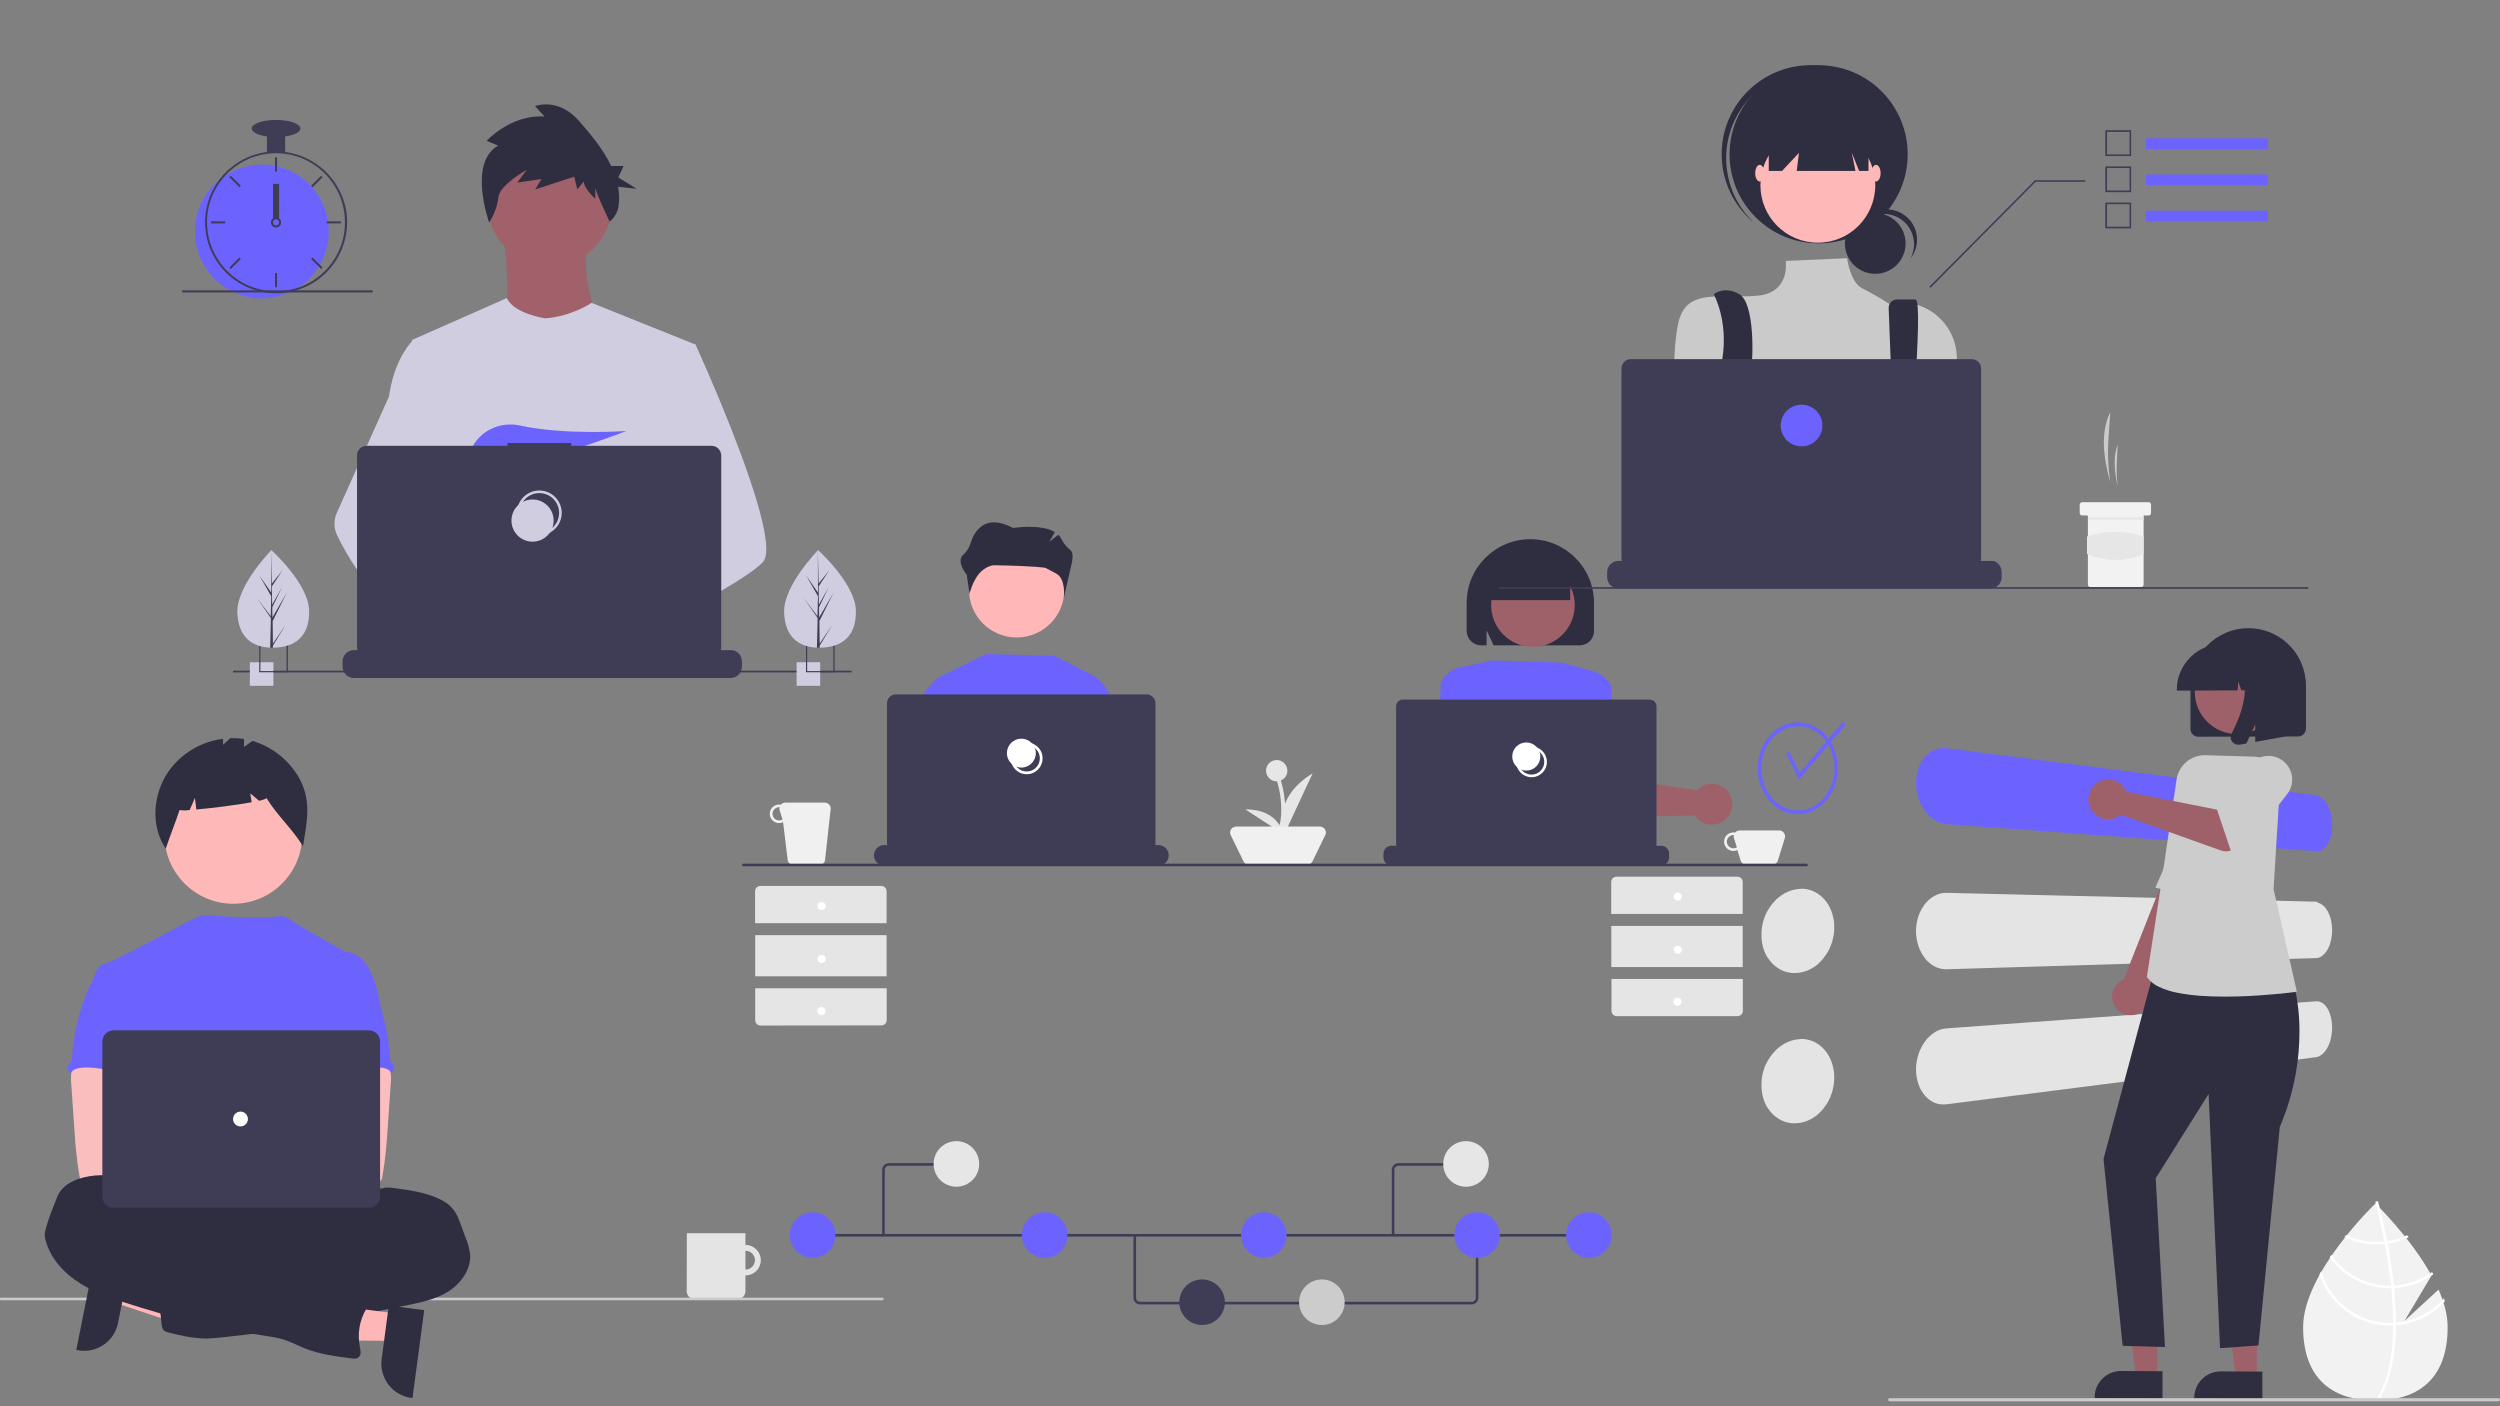 <?xml version="1.0" encoding="utf-8"?>
<!-- Generator: Adobe Illustrator 24.3.0, SVG Export Plug-In . SVG Version: 6.00 Build 0)  -->
<svg version="1.1" xmlns="http://www.w3.org/2000/svg" xmlns:xlink="http://www.w3.org/1999/xlink" x="0px" y="0px"
	 viewBox="0 0 1920 1080" style="enable-background:new 0 0 1920 1080;" xml:space="preserve">
<rect x="0" y="0" width="1920" height="1080" fill="#808080" stroke="none"/>
<style type="text/css">
	.st0{fill:#F0F0F0;}
	.st1{fill:#E6E6E6;}
	.st2{fill:#3F3D56;}
	.st3{fill:#6C63FF;}
	.st4{fill:#FFB7B7;}
	.st5{fill:#FFFFFF;}
	.st6{fill:#2F2E41;}
	.st7{fill:#9E616A;}
	.st8{fill:#E5E5E5;}
	.st9{fill:#F2F2F2;}
	.st10{fill:#E4E4E4;}
	.st11{fill:#CCCCCC;}
	.st12{fill:#CACACA;}
	.st13{fill:#FFB6B6;}
	.st14{fill:#FEB8B8;}
	.st15{fill:#FBBEBE;}
	.st16{fill:#A0616A;}
	.st17{fill:#D0CDE1;}
	.st18{fill:none;stroke:#D0CDE1;stroke-width:2;stroke-miterlimit:10;}
	.st19{fill:#FFB8B8;}
</style>
<g id="圖層_1">
	<path class="st0" d="M1366.2,637.8h-30.1c-1.4,0-2.7,0.6-3.6,1.6c-3.9-0.7-7.6,1.9-8.3,5.7c-0.7,3.9,1.9,7.6,5.7,8.3
		c1.5,0.3,3,0.1,4.4-0.6l2.5,8.1c0.6,2,2.4,3.3,4.5,3.3h19.6c2.1,0,3.9-1.3,4.5-3.3l5.3-17.1c0.8-2.5-0.6-5.1-3.1-5.9
		C1367.2,637.8,1366.7,637.8,1366.2,637.8z M1331.3,651.5c-2.8,0-5.1-2.3-5.1-5.1c0-2.8,2.3-5.1,5.1-5.1c0.1,0,0.2,0,0.3,0
		c-0.2,0.8-0.2,1.7,0.1,2.5l2.2,7C1333,651.3,1332.2,651.5,1331.3,651.5z"/>
	<path class="st0" d="M633.3,616.4h-30.1c-1.4,0-2.7,0.6-3.6,1.6c-3.9-0.7-7.6,1.9-8.3,5.7c-0.7,3.9,1.9,7.6,5.7,8.3
		c1.5,0.3,3,0.1,4.4-0.6L605,661c0.6,2,2.4,3.3,4.5,3.3h19.6c2.1,0,3.9-1.3,4.5-3.3l4.2-38.5c0.8-2.5-0.6-5.1-3.1-5.9
		C634.2,616.4,633.8,616.4,633.3,616.4z M598.4,630.1c-2.8,0-5.1-2.3-5.1-5.1s2.3-5.1,5.1-5.1c0.1,0,0.2,0,0.3,0
		c-0.2,0.8-0.2,1.7,0.1,2.5l2.2,7C600.1,629.9,599.3,630.1,598.4,630.1z"/>
	<path class="st1" d="M988.7,591.9c0-4.5-3.7-8.2-8.2-8.2s-8.2,3.7-8.2,8.2c0,4.5,3.7,8.2,8.2,8.2c0.1,0,0.2,0,0.3,0
		c2,6.6,3.1,13.4,3.2,20.2c0.1,3.4-0.1,6.8-0.6,10.2c-0.4,2.4-1,5.2-3.4,6.3c-1.8,0.8-0.2,3.5,1.5,2.6c2.7-1.3,4-4.1,4.6-6.9
		c0.7-3.6,1-7.2,0.9-10.8c0-7.6-1.1-15.1-3.3-22.3C986.8,598.1,988.7,595.1,988.7,591.9z"/>
	<path id="a0da58c6-f23b-4b1c-a031-0451c6211c58" class="st1" d="M986.2,641c0,0-10.9-26.9,21.9-47.1L986.2,641z"/>
	<path id="fe698360-631b-4312-af6d-5610d78e8b38" class="st1" d="M985.6,640.6c0,0-3.3-19.2-29.2-19L985.6,640.6z"/>
	<path class="st0" d="M1003.9,664.1h-44.8c-1.8,0-3.4-1-4.1-2.6l-9.8-20.1c-1.1-2.3-0.2-5,2.1-6.1c0.6-0.3,1.3-0.5,2-0.5h64.4
		c2.5,0,4.6,2.1,4.6,4.6c0,0.7-0.2,1.4-0.5,2l-9.8,20.1C1007.3,663.1,1005.7,664.1,1003.9,664.1z"/>
	<path class="st2" d="M1387.4,665.3H570.9c-0.6,0-1-0.5-1-1c0-0.6,0.5-1,1-1h816.5c0.6,0,1,0.5,1,1
		C1388.4,664.8,1387.9,665.3,1387.4,665.3z"/>
	<polygon class="st3" points="740.1,606.1 720.3,531.2 718,522.5 720.2,520.5 757.1,502.3 809.9,503.6 840.9,519.5 841,531.2 
		842.6,636.8 848.7,662.7 735.4,662.7 744.2,621.4 	"/>
	<path class="st3" d="M870.5,662.7h-29.5l-8.2-58.9l2.1-72.6l0.3-9.9l5.6-1.8c4.2,3.1,7.8,7.1,10.3,11.7c3.6,6.3,6.6,15.3,5.9,27.5
		c0,0,0.7,14.3,0,23.9C856.6,589.1,864.2,630.4,870.5,662.7z"/>
	<path class="st3" d="M740.3,605.3l-0.1,0.7l-7.8,56.6h-34c2.7-32.1,5.9-72.2,5.5-78.6c-0.6-9.5,0-23.9,0-23.9
		c-0.8-13.2,2.8-22.7,6.8-29c2-3.2,4.5-6.1,7.4-8.6c0.6-0.6,1.3-1.1,2-1.6l5.6,1.8l1.5,8.4L740.3,605.3z"/>
	<path class="st4" d="M744.2,453c0,20.2,16.4,36.6,36.6,36.6s36.6-16.4,36.6-36.6c0-20.2-16.4-36.6-36.6-36.6l0,0l0,0
		c-20.1-0.1-36.5,16.2-36.6,36.4C744.2,452.9,744.2,453,744.2,453z"/>
	<path class="st2" d="M897.6,656.9L897.6,656.9c0,4.3-3.5,7.9-7.9,7.9H679.1c-4.3,0-7.9-3.5-7.9-7.9l0,0l0,0c0-4.3,3.5-7.9,7.9-7.9
		h2.3c-0.1-0.5-0.2-1-0.2-1.4V540.1c0-3.8,3.1-6.8,6.8-6.8h192.6c3.8,0,6.8,3.1,6.8,6.8v107.5c0,0.5-0.1,1-0.2,1.4h2.3
		C894,649,897.6,652.5,897.6,656.9z"/>
	<path class="st5" d="M788.5,594.6c-6.7,0-12.2-5.4-12.2-12.2s5.4-12.2,12.2-12.2c6.7,0,12.2,5.4,12.2,12.2
		C800.7,589.2,795.2,594.6,788.5,594.6z M788.5,572.3c-5.6,0-10.1,4.5-10.1,10.1s4.5,10.1,10.1,10.1s10.1-4.5,10.1-10.1c0,0,0,0,0,0
		C798.6,576.9,794.1,572.3,788.5,572.3z"/>
	<circle class="st5" cx="784.4" cy="578.4" r="11.1"/>
	<path class="st6" d="M1126.4,484.5V463c0-27,21.9-48.9,48.9-48.9c27,0,48.9,21.9,48.9,48.9v21.6c0,6.1-4.9,11-11,11h-66.1
		l-5.4-11.5v11.5h-4.3C1131.4,495.6,1126.4,490.6,1126.4,484.5z"/>
	<path class="st7" d="M1211,553.7l2.1,22.8l1,10.4l1.5,16.5l0.2,2.1l1.2,13.4l0,0.1c1.6,5.2,6.4,8.6,11.8,8.6l56.8-1l16-0.3
		c0.3,0.5,0.6,0.9,0.9,1.3c2.8,3.5,7,5.5,11.5,5.7c4.5,0.2,8.9-1.5,12-4.8c0.3-0.3,0.6-0.6,0.9-1c4.3-5.3,4.7-12.8,1-18.5
		c-2.4-3.8-6.4-6.3-10.8-7c-4.4-0.7-8.9,0.6-12.4,3.4c-0.5,0.4-1.1,0.9-1.5,1.5l-17.6-2.6l-44.3-6.4l-1.9-25.6c0-0.1,0-0.2,0-0.4
		l-1.5-20.6c-0.5-7.1-6.5-12.6-13.7-12.5c-1.1,0-2.3,0.2-3.4,0.5c-1.2,0.3-2.4,0.8-3.5,1.5C1213,543.6,1210.6,548.5,1211,553.7z"/>
	<circle class="st7" cx="1177.3" cy="464.7" r="32.1"/>
	<path class="st3" d="M1220.1,518.1l5.8-1.9c0,0,11.7,4.9,11.7,13.6c0,8.7,1.9,43.7,1.9,43.7l-26.2,2.9L1220.1,518.1z"/>
	<path class="st7" d="M1096,663.7h23.1l7.9-66.3l2.9-23.9l0.4-3.3l2.1-17.7c0.3-6.7-4.8-12.5-11.6-12.8c-2.5-0.1-4.9,0.5-7,1.8
		c-0.5,0.3-0.9,0.6-1.4,1c-2.7,2.2-4.3,5.5-4.4,8.9l-2.1,19.5L1096,663.7z"/>
	<path class="st3" d="M1130.7,573.6l-26.2-2.9c0,0,1.9-35,1.9-43.7s11.7-13.6,11.7-13.6l5.8,1.9L1130.7,573.6z"/>
	<path class="st6" d="M1122.2,663.7h109.7c-3.5-13.3-8.2-26.2-14.2-38.6c-1-2-1.5-3-1.5-3s-46.7-0.9-75.8,10.7
		c-1.9,0.8-3.5,2-4.9,3.5C1130.4,641.6,1126,651.4,1122.2,663.7z"/>
	<path class="st3" d="M1145.2,507.4c0,0-0.9-0.5,54.4,1.5l23.2,6.4l3.1,0.8c0,0-2.9,58.3-10.7,69c-7.8,10.7-5.8,16.5-3.9,17.5
		c1.9,1,6.8-1,3.9,3.9c-2.9,4.9-6.8,1.9-2.9,4.9c3.9,2.9,5.8,13.6,5.8,13.6l-85.6,11.7c0,0-2.9-37.9-10.7-57.4
		c-7.8-19.4-9.7-27.2-9.7-27.2l5.8-38.9L1145.2,507.4z"/>
	<path class="st6" d="M1142.7,446.6c0-17.5,14.1-31.6,31.6-31.6s31.6,14.1,31.6,31.6v14.3h-63.2V446.6z"/>
	<path class="st2" d="M1281.9,655.7v2.8c0,3.4-2.8,6.2-6.2,6.2h-207c-3.4,0-6.2-2.8-6.2-6.2v-2.8c0-3.4,2.8-6.2,6.2-6.2h3.7
		c-0.1-0.5-0.2-0.9-0.2-1.4V542.5c0-2.9,2.3-5.2,5.2-5.2H1267c2.9,0,5.2,2.3,5.2,5.2v105.6c0,0.5-0.1,0.9-0.2,1.4h3.7
		C1279.1,649.5,1281.9,652.3,1281.9,655.7z"/>
	<path class="st5" d="M1176.2,596.9c-6.5,0-11.8-5.3-11.8-11.8s5.3-11.8,11.8-11.8c6.5,0,11.8,5.3,11.8,11.8
		C1188.1,591.6,1182.8,596.9,1176.2,596.9z M1176.2,575.3c-5.4,0-9.8,4.4-9.8,9.8s4.4,9.8,9.8,9.8s9.8-4.4,9.8-9.8
		C1186,579.7,1181.7,575.3,1176.2,575.3L1176.2,575.3z"/>
	<circle class="st5" cx="1172.2" cy="581" r="10.8"/>
	<path class="st6" d="M822.2,422.6c-2.9-2.3-5.3-5.2-7-8.5c-0.6-1.3-1.4-2.4-2.4-3.4l-6.9,5.3l4.2-7.4c-10.8-6.5-32-3.1-32-3.1
		c-22-11.7-30.1,2.9-32.9,12.2c-1.1,3.4-3.1,6.4-5.7,8.7c-5.4,5.2,3.1,15.2,3.1,15.2v0.7l2,13.8c0,0,2-9.2,7.4-15.6
		c3.4-4.1,8.9-6.5,11.5-6.4c33.1,0.6,39.4,2,39.4,2s5.6,3,8.1,4.3c8,4.1,6,18.9,6,18.9l6-26.3C824.4,426.8,823.6,423.8,822.2,422.6z
		"/>
	<path class="st8" d="M680.9,709v-24.5c0-2.3-1.8-4.1-4.1-4.1h-92.8c-2.3,0-4.1,1.8-4.1,4.1V709H680.9z"/>
	<rect x="580" y="718.2" class="st8" width="100.9" height="31.6"/>
	<path class="st8" d="M676.9,787.5c2.3,0,4.1-1.8,4.1-4.1V759H580v24.5c0,2.3,1.8,4.1,4.1,4.1"/>
	<circle class="st5" cx="631" cy="695.8" r="3.1"/>
	<circle class="st5" cx="631" cy="736.5" r="3.1"/>
	<circle class="st5" cx="630.8" cy="776.5" r="3.1"/>
	<path class="st8" d="M1338.4,701.9v-24.5c0-2.3-1.8-4.1-4.1-4.1h-92.8c-2.3,0-4.1,1.8-4.1,4.1v24.5H1338.4z"/>
	<rect x="1237.5" y="711.1" class="st8" width="100.9" height="31.6"/>
	<path class="st8" d="M1334.4,780.4c2.3,0,4.1-1.8,4.1-4.1v-24.5h-100.9v24.5c0,2.3,1.8,4.1,4.1,4.1"/>
	<circle class="st5" cx="1288.5" cy="688.6" r="3.1"/>
	<circle class="st5" cx="1288.5" cy="729.4" r="3.1"/>
	<circle class="st5" cx="1288.3" cy="769.3" r="3.1"/>
</g>
<g id="圖層_2">
	<path class="st9" d="M1872.8,990.4l-26.1,24l20.7-34.8c-16.3-29.6-43.1-55.3-43.1-55.3s-55.5,53.1-55.5,94.9
		c0,41.8,24.8,56.4,55.5,56.4c30.6,0,55.5-14.6,55.5-56.4C1879.8,1010,1877.1,1000.1,1872.8,990.4z"/>
	<path class="st5" d="M1840,1015.8v2.1c-0.1,23.9-4.2,42.6-12.1,55.8c-0.1,0.2-0.2,0.4-0.3,0.6l-0.9-0.5l-0.8-0.5
		c8.8-14.2,11.9-34.3,12-55.1c0-0.7,0-1.4,0-2c0-8.8-0.6-17.8-1.4-26.5c-0.1-0.7-0.1-1.4-0.2-2c-1.2-11.5-2.9-22.4-4.7-31.9
		c-0.1-0.7-0.3-1.3-0.4-2c-3.1-16.1-6.2-27.7-6.9-30.3c-0.1-0.3-0.1-0.5-0.1-0.5l1-0.3l0,0l1-0.3c0,0,0.2,0.6,0.5,1.7
		c1.1,4,3.9,15,6.7,29.4c0.1,0.7,0.3,1.3,0.4,2c1.4,7.7,2.9,16.3,4,25.4c0.3,2.3,0.5,4.5,0.8,6.7c0.1,0.7,0.2,1.4,0.2,2
		C1839.4,998.8,1839.9,1007.6,1840,1015.8z"/>
	<path class="st5" d="M1833.2,953.2c-0.7,0.1-1.4,0.2-2.1,0.3c-1.9,0.2-3.8,0.3-5.7,0.3c-8.2,0-16.3-1.8-23.6-5.3
		c-0.4,0.5-0.9,1.1-1.3,1.6c7.8,3.8,16.3,5.8,24.9,5.7c2,0,4.1-0.1,6.1-0.3c0.7-0.1,1.4-0.2,2.1-0.3c5.6-0.8,11.1-2.5,16.3-4.9
		c-0.4-0.6-0.9-1.1-1.3-1.7C1843.7,950.9,1838.5,952.5,1833.2,953.2z"/>
	<path class="st5" d="M1838.3,987.3c-0.7,0-1.4,0.1-2.1,0.1c-0.2,0-0.4,0-0.7,0c-18,0-34.9-8.8-45.1-23.6c-0.4,0.6-0.8,1.2-1.2,1.8
		c10.7,14.9,28,23.8,46.4,23.8c0.3,0,0.6,0,0.9,0c0.7,0,1.4,0,2.1-0.1c10.9-0.6,21.4-4.2,30.2-10.6c-0.3-0.6-0.7-1.2-1-1.8
		C1859.1,983.2,1848.9,986.8,1838.3,987.3z"/>
	<path class="st5" d="M1840,1015.8c-0.7,0.1-1.4,0.1-2.1,0.1c-0.8,0-1.5,0.1-2.3,0.1c-24.5,0-46-16.2-52.9-39.7
		c-0.5,0.8-0.9,1.6-1.4,2.5c7.7,23.4,29.6,39.2,54.2,39.2c0.8,0,1.5,0,2.3-0.1c0.7,0,1.4-0.1,2.2-0.1c14.4-1.1,27.9-7.7,37.6-18.4
		c-0.2-0.8-0.5-1.5-0.7-2.3C1867.5,1008,1854.2,1014.6,1840,1015.8z"/>
	<path id="f3dd3be3-e3f2-4729-8854-c6cb5bd65852" class="st3" d="M1778.9,610.8l-284-36.2c-0.8-0.1-1.5-0.1-2.3-0.1
		c-0.8,0-1.5,0-2.3,0.1c-0.8,0.1-1.5,0.2-2.2,0.4c-0.7,0.2-1.5,0.4-2.2,0.7c-0.7,0.3-1.4,0.6-2,1c-0.7,0.4-1.3,0.8-1.9,1.2
		c-0.6,0.5-1.2,1-1.8,1.5c-0.6,0.5-1.2,1.1-1.7,1.7c-0.5,0.6-1.1,1.3-1.5,1.9c-0.5,0.7-0.9,1.4-1.4,2.1c-0.4,0.7-0.8,1.5-1.2,2.3
		c-0.4,0.8-0.7,1.6-1,2.5c-0.3,0.9-0.6,1.8-0.8,2.7s-0.4,1.9-0.6,2.8c-0.2,1-0.3,1.9-0.4,2.9c-0.1,1-0.1,2-0.1,3c0,1,0,2,0.1,3
		c0.1,1,0.2,2,0.4,3c0.2,1,0.4,2,0.6,2.9c0.2,1,0.5,1.9,0.8,2.9c0.3,0.9,0.6,1.8,1,2.7c0.4,0.9,0.8,1.7,1.2,2.5
		c0.4,0.8,0.9,1.6,1.4,2.4c0.5,0.8,1,1.5,1.5,2.3c0.5,0.7,1.1,1.4,1.7,2.1c0.6,0.7,1.2,1.3,1.8,1.8c0.6,0.6,1.3,1.1,1.9,1.6
		c0.7,0.5,1.3,1,2,1.4c0.7,0.4,1.4,0.8,2.2,1.2c0.7,0.3,1.5,0.6,2.2,0.9c0.7,0.2,1.5,0.4,2.3,0.6c0.8,0.2,1.5,0.3,2.3,0.3l284,20.8
		c0.8,0.1,1.7,0,2.5-0.2c0.4-0.1,0.8-0.3,1.2-0.4c0.4-0.2,0.8-0.4,1.1-0.6c0.4-0.2,0.7-0.5,1.1-0.8c0.4-0.3,0.7-0.6,1-1
		c0.3-0.4,0.6-0.7,0.9-1.1c0.3-0.4,0.6-0.8,0.9-1.3c0.3-0.5,0.5-0.9,0.8-1.5c0.2-0.5,0.5-1,0.7-1.6c0.2-0.5,0.4-1.1,0.6-1.7
		c0.2-0.6,0.4-1.2,0.5-1.8c0.2-0.6,0.3-1.3,0.4-1.9c0.1-0.7,0.2-1.3,0.3-2c0.1-0.7,0.1-1.4,0.2-2.1c0-0.7,0.1-1.4,0.1-2.1
		c0-0.7,0-1.4-0.1-2.1c0-0.7-0.1-1.4-0.2-2.1c-0.1-0.7-0.2-1.4-0.3-2.1s-0.3-1.4-0.4-2c-0.2-0.6-0.3-1.3-0.5-1.9
		c-0.2-0.6-0.4-1.2-0.6-1.8c-0.2-0.6-0.5-1.2-0.7-1.7c-0.2-0.6-0.5-1.1-0.8-1.6c-0.3-0.5-0.6-1-0.9-1.5c-0.3-0.5-0.6-0.9-0.9-1.3
		s-0.7-0.8-1-1.2c-0.3-0.4-0.7-0.7-1.1-1c-0.4-0.3-0.7-0.6-1.1-0.9c-0.4-0.3-0.8-0.5-1.2-0.7c-0.4-0.2-0.8-0.3-1.2-0.5
		C1779.7,611,1779.3,610.9,1778.9,610.8"/>
	<path id="f1003c66-3f14-4be1-907c-7cdab0d8529f" class="st10" d="M1778.9,692.5l-284-6.8c-1.5,0-3.1,0.1-4.6,0.5
		c-0.8,0.2-1.5,0.4-2.2,0.7c-0.7,0.3-1.5,0.6-2.2,1c-0.7,0.4-1.4,0.8-2,1.2c-0.7,0.4-1.3,0.9-1.9,1.4c-0.6,0.5-1.2,1.1-1.8,1.7
		c-0.6,0.6-1.1,1.2-1.7,1.9c-0.5,0.7-1.1,1.4-1.5,2.1c-0.5,0.7-0.9,1.5-1.4,2.3c-0.4,0.8-0.8,1.6-1.2,2.4c-0.4,0.8-0.7,1.7-1,2.6
		c-0.3,0.9-0.6,1.8-0.8,2.8c-0.2,0.9-0.4,1.9-0.6,2.9c-0.2,1-0.3,1.9-0.4,2.9s-0.1,2-0.1,3c0,1,0,2,0.1,3c0.1,1,0.2,2,0.4,2.9
		c0.2,1,0.4,1.9,0.6,2.9c0.2,0.9,0.5,1.9,0.8,2.8c0.3,0.9,0.6,1.7,1,2.6s0.8,1.6,1.2,2.4c0.4,0.8,0.9,1.5,1.4,2.3
		c0.5,0.7,1,1.4,1.5,2.1c0.5,0.7,1.1,1.3,1.7,1.9c0.6,0.6,1.2,1.1,1.8,1.7c0.6,0.5,1.3,1,1.9,1.4c0.7,0.4,1.3,0.8,2,1.2
		c0.7,0.4,1.4,0.7,2.2,0.9c0.7,0.3,1.5,0.5,2.2,0.7c0.7,0.2,1.5,0.3,2.3,0.4c0.8,0.1,1.5,0.1,2.3,0.1l284-8.6c0.4,0,0.8-0.1,1.2-0.1
		c0.4-0.1,0.8-0.2,1.2-0.4c0.4-0.2,0.8-0.3,1.2-0.6c0.4-0.2,0.8-0.5,1.1-0.8c0.4-0.3,0.7-0.6,1.1-0.9c0.4-0.3,0.7-0.7,1-1.1
		c0.3-0.4,0.6-0.8,0.9-1.2s0.6-0.9,0.9-1.4c0.3-0.5,0.5-1,0.8-1.5s0.5-1.1,0.7-1.6c0.2-0.6,0.4-1.2,0.6-1.8c0.2-0.6,0.4-1.2,0.5-1.8
		c0.2-0.6,0.3-1.3,0.4-2c0.1-0.7,0.2-1.4,0.3-2c0.1-0.7,0.1-1.4,0.2-2.1c0-0.7,0.1-1.4,0.1-2.1c0-0.7,0-1.4-0.1-2.1
		c0-0.7-0.1-1.4-0.2-2.1c-0.1-0.7-0.2-1.4-0.3-2s-0.3-1.3-0.4-2c-0.2-0.6-0.3-1.2-0.5-1.8c-0.2-0.6-0.4-1.2-0.6-1.7
		c-0.2-0.6-0.4-1.1-0.7-1.6c-0.2-0.5-0.5-1-0.8-1.5c-0.3-0.5-0.6-1-0.9-1.4c-0.3-0.4-0.6-0.9-0.9-1.2c-0.3-0.4-0.6-0.7-1-1.1
		c-0.3-0.3-0.7-0.6-1.1-0.9c-0.4-0.3-0.7-0.5-1.1-0.8c-0.4-0.2-0.8-0.4-1.2-0.5c-0.4-0.1-0.8-0.3-1.2-0.3
		C1779.7,692.5,1779.3,692.5,1778.9,692.5"/>
	<path id="e5b3fa8a-e15d-46b1-859f-01f7147e98c8" class="st10" d="M1778.9,769l-284,20.8c-0.8,0.1-1.5,0.2-2.3,0.3
		c-0.8,0.2-1.5,0.4-2.3,0.6c-0.8,0.3-1.5,0.5-2.2,0.9c-0.7,0.3-1.5,0.7-2.2,1.2c-0.7,0.4-1.4,0.9-2,1.4c-0.7,0.5-1.3,1-1.9,1.6
		c-0.6,0.6-1.2,1.2-1.8,1.8s-1.1,1.3-1.7,2.1c-0.5,0.7-1.1,1.5-1.5,2.3c-0.5,0.8-0.9,1.6-1.4,2.4c-0.4,0.8-0.8,1.7-1.2,2.5
		c-0.4,0.9-0.7,1.8-1,2.7c-0.3,0.9-0.6,1.9-0.8,2.9c-0.2,1-0.4,1.9-0.6,2.9c-0.2,1-0.3,2-0.4,3c-0.1,1-0.1,2-0.1,3c0,1,0,2,0.1,3
		c0.1,1,0.2,1.9,0.4,2.9c0.2,1,0.4,1.9,0.6,2.8c0.2,0.9,0.5,1.8,0.8,2.7c0.3,0.9,0.6,1.7,1,2.5c0.4,0.8,0.8,1.6,1.2,2.3
		c0.4,0.7,0.9,1.4,1.4,2.1c0.5,0.7,1,1.3,1.5,1.9c0.5,0.6,1.1,1.2,1.7,1.7c0.6,0.5,1.2,1,1.8,1.5c0.6,0.4,1.3,0.9,1.9,1.2
		c0.7,0.4,1.3,0.7,2,1c0.7,0.3,1.4,0.5,2.2,0.7c0.7,0.2,1.5,0.3,2.2,0.4c0.8,0.1,1.5,0.1,2.3,0.1c0.8,0,1.5-0.1,2.3-0.1l284-36.2
		c0.4-0.1,0.8-0.1,1.2-0.3c0.4-0.1,0.8-0.3,1.2-0.5c0.4-0.2,0.8-0.4,1.2-0.7c0.4-0.3,0.8-0.6,1.1-0.9c0.4-0.3,0.7-0.7,1.1-1
		c0.3-0.4,0.7-0.8,1-1.2c0.3-0.4,0.6-0.9,0.9-1.3s0.6-1,0.9-1.5c0.3-0.5,0.5-1.1,0.8-1.6s0.5-1.1,0.7-1.7c0.2-0.6,0.4-1.2,0.6-1.8
		s0.4-1.2,0.5-1.9c0.2-0.7,0.3-1.3,0.4-2c0.1-0.7,0.2-1.4,0.3-2.1c0.1-0.7,0.1-1.4,0.2-2.1s0.1-1.4,0.1-2.1c0-0.7,0-1.4-0.1-2.1
		s-0.1-1.4-0.2-2.1c-0.1-0.7-0.2-1.4-0.3-2c-0.1-0.7-0.3-1.3-0.4-1.9c-0.2-0.6-0.3-1.2-0.5-1.8c-0.2-0.6-0.4-1.1-0.6-1.7
		c-0.2-0.5-0.5-1.1-0.7-1.6c-0.2-0.5-0.5-1-0.8-1.5c-0.3-0.5-0.6-0.9-0.9-1.3c-0.3-0.4-0.6-0.8-0.9-1.1c-0.3-0.3-0.6-0.7-1-1
		c-0.3-0.3-0.7-0.6-1.1-0.8c-0.4-0.2-0.8-0.5-1.1-0.6c-0.4-0.2-0.8-0.3-1.2-0.4C1780.6,769,1779.7,769,1778.9,769"/>
	<path id="bafb1f3d-b2ca-45c8-ab7e-ed03dda6d8fc" class="st7" d="M1624.1,772.8c4.1,6.7,12.8,8.9,19.5,4.9
		c5.7-3.4,8.2-10.2,6.2-16.5l55-113.1l-26.3-16L1631,752.2c-0.2,0.1-0.4,0.1-0.5,0.2c-0.2,0.1-0.4,0.2-0.5,0.2
		c-0.2,0.1-0.3,0.2-0.5,0.3c-0.2,0.1-0.3,0.2-0.5,0.3C1622.2,757.3,1620,766.1,1624.1,772.8L1624.1,772.8z"/>
	<path id="a23fb8c4-4f70-46f7-bb51-5893ecfd1d6a" class="st11" d="M1694.4,691.7l-39.1-10c0,0,1.3-2.9,3.4-7.7s5-11.4,8.2-19
		c3.3-7.6,6.9-16,10.4-24.4s7-16.6,9.9-23.8c2.9-7.2,6.2-11.4,9.5-13.9c2.7-2.1,6.2-3,9.6-2.5c2.6,0.4,5.2,1.4,7.4,2.8
		c1.1,0.7,2.1,1.4,3,2.3l9.1,16.5L1694.4,691.7z"/>
	<path id="bf4ad07a-caea-45f0-95a0-f5e060234fe8" class="st10" d="M1381.5,682.7c-0.9,0.1-1.9,0.2-2.8,0.4c-0.9,0.2-1.9,0.4-2.8,0.7
		c-0.9,0.3-1.8,0.6-2.7,1c-0.9,0.4-1.8,0.8-2.7,1.3c-0.8,0.5-1.7,1-2.5,1.6c-0.8,0.6-1.6,1.2-2.4,1.8c-0.8,0.6-1.5,1.3-2.2,2.1
		s-1.4,1.5-2.1,2.3c-0.7,0.8-1.3,1.6-1.9,2.5c-0.6,0.9-1.2,1.8-1.7,2.7c-0.5,0.9-1,1.9-1.5,2.8c-0.4,1-0.9,2-1.2,3
		c-0.4,1.1-0.7,2.1-1,3.2s-0.5,2.2-0.7,3.2c-0.2,1.1-0.3,2.2-0.4,3.3c-0.1,1.1-0.1,2.2-0.1,3.3s0,2.2,0.1,3.3
		c0.1,1.1,0.2,2.2,0.4,3.2c0.2,1.1,0.4,2.1,0.7,3.1c0.3,1,0.6,2,1,3c0.4,0.9,0.8,1.8,1.2,2.7c0.4,0.9,0.9,1.7,1.5,2.5
		c0.5,0.8,1.1,1.6,1.7,2.3c0.6,0.7,1.2,1.5,1.9,2.1c0.7,0.7,1.3,1.3,2.1,1.9c0.7,0.6,1.5,1.1,2.2,1.6c1.5,1,3.1,1.8,4.8,2.4
		c1.7,0.6,3.6,1,5.4,1.2c0.9,0.1,1.9,0.1,2.8,0.1c0.9,0,1.9-0.1,2.8-0.2c0.9-0.1,1.9-0.3,2.8-0.5c0.9-0.2,1.8-0.5,2.7-0.8
		c0.9-0.3,1.8-0.7,2.7-1.1c0.9-0.4,1.7-0.9,2.6-1.4c0.8-0.5,1.6-1.1,2.4-1.6s1.5-1.2,2.2-1.9c0.7-0.7,1.4-1.4,2.1-2.1
		c0.7-0.7,1.3-1.5,1.9-2.3c0.6-0.8,1.2-1.6,1.8-2.5c0.6-0.9,1.1-1.7,1.6-2.6c0.5-0.9,0.9-1.8,1.3-2.7c0.4-0.9,0.8-1.9,1.1-2.9
		c0.4-1,0.7-2,0.9-3.1s0.5-2.1,0.7-3.1c0.2-1,0.3-2.1,0.4-3.1s0.1-2.1,0.1-3.2c0-1.1,0-2.1-0.1-3.2c-0.1-1-0.2-2.1-0.4-3.1
		c-0.2-1-0.4-2-0.7-3c-0.3-1-0.6-1.9-0.9-2.9c-0.3-0.9-0.7-1.8-1.1-2.6c-0.4-0.9-0.9-1.7-1.3-2.5c-1-1.6-2.1-3.1-3.3-4.4
		c-0.6-0.7-1.3-1.3-1.9-1.9c-0.7-0.6-1.4-1.1-2.1-1.7c-0.7-0.5-1.5-1-2.2-1.4c-0.8-0.4-1.6-0.8-2.4-1.2c-1.7-0.7-3.5-1.2-5.3-1.5
		c-0.9-0.1-1.8-0.2-2.7-0.3C1383.4,682.7,1382.4,682.7,1381.5,682.7"/>
	<path id="b68b3c2d-1cd9-4a2b-b264-66241f72f014" class="st10" d="M1381.5,798.1c-0.9,0.1-1.9,0.2-2.8,0.4c-0.9,0.2-1.9,0.4-2.8,0.7
		c-0.9,0.3-1.8,0.6-2.7,1c-0.9,0.4-1.8,0.8-2.7,1.3c-0.8,0.5-1.7,1-2.5,1.6c-0.8,0.6-1.6,1.2-2.4,1.8c-0.8,0.6-1.5,1.3-2.2,2.1
		s-1.4,1.5-2.1,2.3c-0.7,0.8-1.3,1.6-1.9,2.5c-0.6,0.9-1.2,1.8-1.7,2.7c-0.5,0.9-1,1.9-1.5,2.8s-0.9,2-1.2,3c-0.4,1.1-0.7,2.1-1,3.2
		c-0.3,1.1-0.5,2.2-0.7,3.2c-0.2,1.1-0.3,2.2-0.4,3.3s-0.1,2.2-0.1,3.3c0,1.1,0,2.2,0.1,3.3c0.1,1.1,0.2,2.2,0.4,3.2
		c0.2,1.1,0.4,2.1,0.7,3.1c0.3,1,0.6,2,1,3c0.4,0.9,0.8,1.8,1.2,2.7c0.4,0.9,0.9,1.7,1.5,2.5c0.5,0.8,1.1,1.6,1.7,2.3
		c0.6,0.7,1.2,1.5,1.9,2.1c0.7,0.7,1.3,1.3,2.1,1.9c0.7,0.6,1.5,1.1,2.2,1.6c1.5,1,3.1,1.8,4.8,2.4c1.7,0.6,3.6,1,5.4,1.2
		c0.9,0.1,1.9,0.1,2.8,0.1c0.9,0,1.9-0.1,2.8-0.2c0.9-0.1,1.9-0.3,2.8-0.5c0.9-0.2,1.8-0.5,2.7-0.8c0.9-0.3,1.8-0.7,2.7-1.1
		c0.9-0.4,1.7-0.9,2.6-1.4c0.8-0.5,1.6-1.1,2.4-1.6c0.8-0.6,1.5-1.2,2.2-1.9c0.7-0.7,1.4-1.4,2.1-2.1c0.7-0.7,1.3-1.5,1.9-2.3
		c0.6-0.8,1.2-1.6,1.8-2.5c0.6-0.9,1.1-1.7,1.6-2.6s0.9-1.8,1.3-2.7s0.8-1.9,1.1-2.9c0.4-1,0.7-2,0.9-3.1c0.3-1,0.5-2.1,0.7-3.1
		c0.2-1,0.3-2.1,0.4-3.1s0.1-2.1,0.1-3.2c0-1.1,0-2.1-0.1-3.2s-0.2-2.1-0.4-3.1c-0.2-1-0.4-2-0.7-3c-0.3-1-0.6-1.9-0.9-2.9
		c-0.3-0.9-0.7-1.8-1.1-2.6c-0.4-0.9-0.9-1.7-1.3-2.5c-1-1.6-2.1-3.1-3.3-4.4c-0.6-0.7-1.3-1.3-1.9-1.9c-0.7-0.6-1.4-1.1-2.1-1.7
		c-0.7-0.5-1.5-1-2.2-1.4c-0.8-0.4-1.6-0.8-2.4-1.2c-1.7-0.7-3.5-1.2-5.3-1.5c-0.9-0.1-1.8-0.2-2.7-0.3
		C1383.4,798,1382.4,798,1381.5,798.1"/>
	<path id="a5644fa4-417a-45bc-a470-f5aa82f96b47" class="st3" d="M1381.5,557.8c-0.9,0-1.9,0-2.8,0.1c-0.9,0.1-1.9,0.2-2.8,0.4
		c-0.9,0.2-1.8,0.4-2.7,0.7c-0.9,0.3-1.8,0.7-2.7,1.1c-0.9,0.4-1.7,0.8-2.5,1.3c-0.8,0.5-1.6,1-2.4,1.6c-0.8,0.6-1.5,1.2-2.2,1.8
		c-0.7,0.7-1.4,1.4-2.1,2.1c-0.7,0.7-1.3,1.5-1.9,2.3s-1.2,1.6-1.7,2.5c-0.5,0.9-1,1.8-1.5,2.7c-0.4,0.9-0.9,1.9-1.2,2.9
		c-0.4,1-0.7,2-1,3.1c-0.3,1-0.5,2.1-0.7,3.2c-0.2,1.1-0.3,2.2-0.4,3.3c-0.1,1.1-0.1,2.2-0.1,3.3c0,1.1,0,2.2,0.1,3.3
		c0.1,1.1,0.2,2.2,0.4,3.3c0.2,1.1,0.4,2.1,0.7,3.2c0.3,1,0.6,2.1,1,3.1c0.4,1,0.8,1.9,1.2,2.8c0.4,0.9,0.9,1.8,1.5,2.7
		c0.5,0.9,1.1,1.7,1.7,2.5c0.6,0.8,1.2,1.6,1.9,2.3s1.4,1.4,2.1,2.1c0.7,0.6,1.4,1.3,2.2,1.8c0.8,0.6,1.5,1.1,2.4,1.6
		c0.8,0.5,1.6,0.9,2.5,1.3c0.9,0.4,1.8,0.7,2.7,1c1.8,0.6,3.6,0.9,5.5,1.1c1.9,0.2,3.8,0.1,5.6-0.2c0.9-0.1,1.8-0.3,2.7-0.6
		c0.9-0.2,1.8-0.5,2.7-0.9c0.9-0.3,1.7-0.7,2.6-1.2c0.8-0.4,1.6-0.9,2.4-1.4c0.8-0.5,1.5-1.1,2.2-1.6c0.7-0.6,1.4-1.2,2.1-1.9
		c0.7-0.7,1.3-1.4,1.9-2.1c0.6-0.7,1.2-1.5,1.8-2.3c0.6-0.8,1.1-1.6,1.6-2.5c0.5-0.8,0.9-1.7,1.3-2.6s0.8-1.8,1.1-2.8
		c0.4-1,0.7-2,0.9-3c0.3-1,0.5-2,0.7-3c0.2-1,0.3-2.1,0.4-3.1c0.1-1,0.1-2.1,0.1-3.2c0-1.1,0-2.1-0.1-3.2s-0.2-2.1-0.4-3.1
		c-0.2-1-0.4-2-0.7-3c-0.3-1-0.6-2-0.9-3c-0.3-0.9-0.7-1.9-1.1-2.8s-0.9-1.8-1.3-2.6c-0.5-0.8-1-1.7-1.6-2.5
		c-0.6-0.8-1.1-1.6-1.8-2.3c-0.6-0.7-1.3-1.4-1.9-2.1c-0.7-0.7-1.4-1.3-2.1-1.9c-0.7-0.6-1.5-1.1-2.2-1.6c-0.8-0.5-1.6-1-2.4-1.4
		c-0.8-0.4-1.7-0.8-2.6-1.2c-0.9-0.3-1.8-0.6-2.7-0.8c-0.9-0.2-1.8-0.4-2.7-0.5C1383.4,557.9,1382.4,557.8,1381.5,557.8
		 M1381.5,554.7c4.1,0.1,8.2,1.2,11.8,3.1c3.6,1.9,6.9,4.5,9.5,7.7c2.7,3.3,4.9,7,6.3,11.1c3.1,8.7,3.1,18.2,0,26.8
		c-1.4,4-3.6,7.8-6.3,11.1c-2.6,3.2-5.8,5.8-9.5,7.7c-3.7,1.9-7.7,3-11.8,3.1c-4.2,0.1-8.3-0.7-12.1-2.4c-3.8-1.7-7.2-4.3-10-7.4
		c-3-3.3-5.3-7.2-6.9-11.3c-3.4-9.1-3.4-19.1,0-28.2c1.6-4.2,3.9-8,6.9-11.4c2.8-3.1,6.2-5.7,10-7.5
		C1373.2,555.5,1377.3,554.6,1381.5,554.7L1381.5,554.7z"/>
	<path id="aeea3032-7d6f-43a2-9023-7da5e46a69d9" class="st3" d="M1381.5,598.7l-9.7-20.1l2.3-1.5l8,16.5l33.4-39.3l2,2.2
		L1381.5,598.7z"/>
	<g id="b65364ff-7d92-487e-8061-939b37583c0d">
		<path id="efb13e16-1633-4e88-9f48-a8cd4f1f0a11" class="st7" d="M1733.3,996.3l-23.9-0.1l7.7,62.5l16.2,0.1V996.3z"/>
		<path id="b5b13dc0-906f-47cb-af24-0252d232cfd5" class="st6" d="M1737.4,1074.5l-52.2-0.3v-0.7c0-1.3,0.1-2.7,0.4-4
			c0.5-2.6,1.5-5.1,3-7.3c1.5-2.2,3.4-4.1,5.7-5.6c2.2-1.5,4.7-2.5,7.3-3c1.3-0.3,2.7-0.4,4-0.4l0,0l31.9,0.2V1074.5z"/>
	</g>
	<g id="b7f9c824-5877-4162-b4d5-ccd00fd098dd">
		<path id="a1d436e5-b88b-4a37-a10d-47f639496f81" class="st7" d="M1656.7,996l-23.9-0.1l7.7,62.4l16.2,0.1V996z"/>
		<path id="aa34d611-dd92-4168-ad92-5f109db8b699" class="st6" d="M1660.8,1074.1l-52.1-0.3v-0.7c0-1.3,0.1-2.7,0.4-4
			c0.5-2.6,1.5-5.1,3-7.2c1.5-2.2,3.4-4.1,5.6-5.6c2.2-1.5,4.7-2.5,7.3-3c1.3-0.3,2.6-0.4,4-0.4l0,0l31.8,0.2L1660.8,1074.1z"/>
	</g>
	<path id="a2716e79-bed1-4374-9a2b-fced6059ca2b" class="st6" d="M1655.6,740.4l-40.1,149.7l14.7,143.5l32.5,0.9l-7.1-129.6
		l40.6-64.7l8.8,195.2l29.5-2.1l16.4-167.8c5.6-13.1,9.7-26.8,12.2-40.8c2-11,2.9-22.2,2.9-33.3c0-7.5-0.6-15-1.7-22.5
		c-0.4-2.8-0.9-5.5-1.6-8.2l-12-12.1L1655.6,740.4z"/>
	<path class="st11" d="M1708.8,765.4c-6.7,0-13.1-0.2-18.8-0.6c-5.9-0.4-11.7-1.2-17.5-2.3c-4.9-0.9-9.7-2.4-14.2-4.5
		c-3.7-1.6-6.8-4.1-9.2-7.3l-0.3-0.4l11-71.4l11.8-80.2c1.6-11,11.2-19,22.3-18.7l37,1.1c11.5,0.4,20.5,9.9,20.1,21.4
		c0,0.2,0,0.4,0,0.6l-4.9,79.8l17.9,78.7l-1.3,0.2c-0.5,0.1-2.5,0.3-5.6,0.7c-4,0.5-8.1,0.9-12.2,1.2c-5.8,0.5-11.4,0.9-16.8,1.2
		C1721.4,765.3,1714.8,765.4,1708.8,765.4z"/>
	<path id="ad5d6a80-02ce-46d1-bab9-e92b7dd0c553" class="st6" d="M1688.2,565.8C1688.2,565.8,1688.2,565.8,1688.2,565.8
		c-3.3,0-5.9-2.7-5.9-5.9v-33c0-5.9,1.2-11.8,3.5-17.2c4.5-10.6,12.9-19.1,23.6-23.7c22.4-9.6,48.4,0.8,58,23.2
		c2.3,5.5,3.6,11.4,3.6,17.3v33.1c0,0.8-0.2,1.6-0.5,2.3c-0.6,1.4-1.7,2.6-3.2,3.2c-0.7,0.3-1.5,0.5-2.3,0.5L1688.2,565.8
		L1688.2,565.8z"/>
	<path id="b726e025-86c8-4394-a2c8-021cc2286f1b" class="st7" d="M1746.6,515.6c8.6,15.8,2.8,35.5-12.9,44.2
		c-7.6,4.1-16.4,5.1-24.7,2.7c-8.3-2.4-15.2-8-19.4-15.5c-8.6-15.8-2.8-35.6,13-44.2c7.5-4.1,16.4-5.1,24.7-2.7
		C1735.5,502.5,1742.5,508,1746.6,515.6L1746.6,515.6z"/>
	<path id="f57fd208-21ef-4a3c-a796-e350b3c4ef74" class="st6" d="M1671.8,529.6c0-4.7,0.9-9.3,2.8-13.6c3.6-8.4,10.2-15.1,18.6-18.7
		c4.3-1.8,8.9-2.8,13.6-2.8l6.6,0c0.1,0,0.1,0,0.2,0c19.2,0,34.8,15.6,34.8,34.9v0.7l-14,0.1l-4.8-13.3l-1,13.3l-7.2,0l-2.4-6.7
		l-0.5,6.7l-46.8,0.2L1671.8,529.6z"/>
	<path id="a4aedf3a-b803-468c-96e6-3db664c8a6b9" class="st7" d="M1615.5,599.1c-2.2,0.5-4.2,1.5-5.9,2.9c-1.4,1.1-2.5,2.4-3.4,3.8
		c-1.8,2.9-2.6,6.3-2.3,9.7c0.2,1.7,0.6,3.4,1.4,5c3.6,7.6,12.6,10.8,20.2,7.3c0.5-0.3,1.1-0.6,1.6-0.9c0.1-0.1,0.3-0.2,0.4-0.3
		c0.1-0.1,0.3-0.2,0.4-0.3c0.1-0.1,0.3-0.2,0.4-0.3c0.1-0.1,0.2-0.2,0.4-0.3l77.1,27.5c4.9,1.7,10.3,0,13.3-4.2l18.3-25.3
		l-22.1-14.9l-11.6,13.2l-70.6-14c-0.1-0.2-0.2-0.4-0.2-0.5c-0.1-0.2-0.2-0.4-0.3-0.5c-0.1-0.2-0.2-0.4-0.3-0.5
		c-0.1-0.2-0.2-0.4-0.3-0.5C1628.6,600.2,1621.9,597.5,1615.5,599.1z"/>
	<path id="f92404ba-5ab9-4b2c-8e33-361dae08dca6" class="st11" d="M1705,613.7c2.3-2.9,5.5-6.6,8.8-10.3c3.3-3.7,6.6-7.4,9.1-10.1
		c2.5-2.7,4.2-4.6,4.2-4.6c5.5-8.4,16.8-10.7,25.2-5.1c6.1,4,9.2,11.4,7.8,18.5c-0.4,2.4-1.4,4.6-2.7,6.6c0,0-2.5,3.3-6.3,8.2
		s-8.9,11.5-14,18c-5.1,6.5-10.3,13-14.3,17.8c-4,4.8-6.8,7.9-7.2,7.6l-13.9-41.4C1701.3,618.6,1702.7,616.6,1705,613.7z"/>
	<path id="ed7e3964-87ca-4ccc-8578-c3f29353ddd2" class="st6" d="M1713.2,564.8c-0.2,1.1-0.1,2.2,0.2,3.2c0.2,0.5,0.5,1,0.8,1.5
		c0.3,0.4,0.6,0.7,1,1c1.1,0.9,2.4,1.4,3.8,1.4c0.1,0,0.2,0,0.3,0c0.1,0,0.2,0,0.3,0c0.1,0,0.2,0,0.3,0c0.1,0,0.2,0,0.3,0l5-0.9
		l6.8-14.6v13.4l22.6-4.1v-56.8l-37.8,0.2l0.9,1.1c3.1,3.6,5.1,8.1,5.9,12.8c0.7,4.8,0.6,9.7-0.3,14.4c-0.9,4.8-2.2,9.5-4,14.1
		c-1.6,4-3.4,8-5.4,11.8C1713.5,563.7,1713.4,564.3,1713.2,564.8z"/>
	<path class="st12" d="M1451.3,1076.2h467.5c0.7,0,1.2-0.6,1.2-1.2c0-0.7-0.5-1.2-1.2-1.2h-467.5c-0.7,0-1.2,0.5-1.2,1.2
		C1450,1075.7,1450.6,1076.2,1451.3,1076.2C1451.3,1076.2,1451.3,1076.2,1451.3,1076.2z"/>
</g>
<g id="圖層_3">
	<g id="f9b32178-6d95-472d-b482-6662972666de">
		<path id="f4b94a19-cbe0-459a-95a6-6ea3b3d72055" class="st10" d="M572.6,956.1c-6.5,0-11.7,5.2-11.7,11.7
			c0,6.5,5.2,11.7,11.7,11.7s11.7-5.2,11.7-11.7l0,0l0,0C584.3,961.4,579,956.1,572.6,956.1z M572.6,975c-4,0-7.2-3.2-7.2-7.2
			c0-4,3.2-7.2,7.2-7.2c4,0,7.2,3.2,7.2,7.2c0,0,0,0,0,0v0C579.8,971.8,576.5,975,572.6,975z"/>
		<path id="abc0e0b3-f22e-4bee-9929-c6879640924e" class="st10" d="M527.5,947.1h45v44.6c0,3.2-2.6,5.9-5.9,5.9c0,0,0,0,0,0h-33.3
			c-3.2,0-5.9-2.6-5.9-5.9c0,0,0,0,0,0L527.5,947.1L527.5,947.1z"/>
	</g>
	<path id="e24b6f19-a0a0-4e73-9cfc-bbb7635ad236" class="st12" d="M677.8,998.6H0.7c-0.6-0.1-1-0.6-0.9-1.1c0.1-0.5,0.4-0.9,0.9-0.9
		h677.1c0.6,0.1,1,0.6,0.9,1.1C678.7,998.1,678.3,998.5,677.8,998.6z"/>
	<polygon class="st13" points="90.9,979.3 86.8,1000 164.6,1026 170.8,995.5 	"/>
	<path class="st6" d="M98.8,975.4l-8.2,40.8l0,0c-2.9,14.4-16.9,23.6-31.2,20.7l-0.8-0.2L71.9,970L98.8,975.4z"/>
	<circle id="fd4e5ab9-ffc8-4bbb-9267-3af70c31dae1" class="st14" cx="179.2" cy="641.2" r="52.9"/>
	<path id="a8c9bbe2-1461-49cf-8211-f8d251166dc5" class="st6" d="M228.6,595.6c-7.9-12.8-20.3-22.3-34.7-26.6l-6.5,4.7v-6.2
		c-3.5-0.5-7-0.7-10.5-0.6l-5.6,5.1v-4.6c-16.8,2.1-31.9,11.1-41.7,24.8c-12.2,17.5-14.2,41.9-2.3,59.6c3.3-10.1,7.3-19.6,10.6-29.7
		c2.6,0.4,5.2,0.4,7.8,0l4-9.3l1.1,8.9c12.4-1.1,30.8-3.4,42.5-5.6l-1.1-6.8l6.8,5.7c3.6-0.8,5.7-1.6,5.6-2.2
		c8.7,14.1,19.4,23.1,28.1,37.1C235.9,630.2,239.7,613.7,228.6,595.6z"/>
	<ellipse id="f6be96d1-713f-4c17-812c-ecd79c56fe95" class="st6" cx="196.4" cy="949.2" rx="136.1" ry="38.1"/>
	<path class="st3" d="M292.9,777.2c-1.8-10.9-3.7-22.1-8.8-31.9c-3.3-6.5-8.6-12.6-15.8-13.9c-1.4-0.1-2.8-0.4-4.1-1
		c-2.1-1-30.2-17.1-34.7-19.9c-3.8-2.4-9.9-6.9-13-6.9c-3.1-0.1-14.9,2.7-60.9-0.9c-7.7,3.1-15.2,6.8-22.4,11
		c-0.1-0.1-47.8,25.5-49.6,25.4c-3.4-0.1-6.5,2-8.5,4.8c-1.9,2.7-2.9,6.1-3.8,9.4c10.4,23.2,19.9,46.4,30.3,69.6
		c0.5,0.9,0.7,1.9,0.8,2.9c-0.2,1-0.7,2-1.3,2.9c-5.1,8.2-4.9,18.5-4.4,28.1c0.6,9.6,1.2,19.8-3.1,28.4c-1.2,2.4-2.7,4.5-3.8,6.9
		c-2.6,5.4-3.6,22.5-2,28.3l190.9,5.5C274.6,914.6,292.9,777.2,292.9,777.2z"/>
	<path id="eb41f72e-aba6-4a16-bf55-c7027d2f1a4b" class="st15" d="M54.8,823.9c-0.4,2.8-0.4,5.5-0.1,8.3l2.7,39.3
		c0.3,3.7,0.5,7.4,0.9,11.1c0.7,7.2,1.6,14.3,2.9,21.4c0.1,2.1,1.8,3.8,3.9,3.7c12,2.5,24.5,2.4,36.8,1.8c18.8-1,66.7-3,69.7-6.8
		c2.9-3.8,1.2-10-2.6-13c-3.8-3.1-67.1-10.6-67.1-10.6c0.6-4.9,2.5-9.5,4.3-14.2c3.2-8.3,6.2-16.8,6.2-25.6s-3.3-18.1-10.5-23.2
		c-6-4.2-13.6-4.9-20.9-4.8c-5.3,0.2-14.4-1.1-19.2,1C57.7,813.9,55.5,820.2,54.8,823.9z"/>
	<path id="a363f2f7-2464-40a1-ad01-344825aa0b75" class="st6" d="M293.2,912.8c3.2-1.2,6.7-0.8,10.1-0.3c10.9,1.5,22,3,32.2,7.4
		c4.8,2,9.3,4.8,12.5,8.8c2.9,3.6,4.5,8,6.1,12.4l3.7,10c1.6,3.8,2.6,7.7,3.2,11.7c1.1,12-7.1,23.3-17.4,29.5
		c-10.3,6.2-22.4,8.4-34.3,10.8c-11.8,2.3-23.7,4.9-35.5,7.6c-5.5,1.4-11.1,2.5-16.7,3.3c-12.6,1.4-25.8-0.7-37.8,3.5
		c-4.8,1.7-9.4,4.1-14.4,5.3c-3.3,0.7-6.6,1.2-9.9,1.5l-22.7,2.6c-4.6,0.6-9.3,1-13.9,1.1c-9.9,0-19.6-2.3-29.3-4.7
		c-1-0.2-2-0.6-2.9-1.2c-1.5-1.2-1.9-3.3-2.1-5.2c-1-8.5-1.8-17-2.5-25.6c-0.2-2.8-0.4-5.8,1.1-8.1c1.9-2.9,5.6-3.8,9-4.3
		c14.4-2.4,28.9-3.4,43.5-3c5.5-5.5,14.7-5.6,21.9-8.6c2.7-1.2,5.2-2.6,7.7-4.2c13-7.6,27.4-12.1,42.4-13.4c2.9-0.1,5.8-0.5,8.7-1.2
		c5.6-1.7,10.7-6.5,16.5-5.3c0.7-2,1.2-4.6,2.9-6c0.8-0.7,1.8-1.2,2.6-1.9c1.6-1.6,1.7-4.1,1.5-6.4c-0.2-2.2-0.8-4.6-0.2-6.7
		c0.2-0.8,0.6-1.6,1.1-2.4C283.2,914.8,287.5,912.3,293.2,912.8z"/>
	<path id="b53ad979-99f4-4c6e-a0f8-957060c42096" class="st3" d="M70.8,754.1c-0.9,1-1.6,2.1-2.1,3.4c-7.7,17.3-12.2,35.9-13.4,54.9
		c0,0.9-0.2,1.8-0.6,2.7c-0.4,0.5-0.9,1.1-1.4,1.5c-1.9,2.2-1.6,5.5,0.6,7.4c0.1,0.1,0.2,0.1,0.3,0.2c1.6-3,5.3-3.9,8.7-4.2
		c16-1.3,31.6,6.2,47.7,5.6c-1.1-3.9-2.8-7.7-3.7-11.6c-4.1-17.6,6.1-36.7-0.1-53.7c-1.2-3.4-3.3-6.7-6.6-8.2
		c-1.4-0.5-2.8-0.9-4.2-1.1c-4.1-0.7-12.1-3.9-16.1-2.6c-1.4,0.5-2,1.8-3.2,2.7C74.7,752.1,72.3,752.5,70.8,754.1z"/>
	<path id="a1197c30-bfd4-4098-bcf9-2468e7a33bf1" class="st15" d="M293,812.2c-4.8-2.1-14-0.8-19.2-1c-7.3-0.2-14.9,0.6-20.9,4.8
		c-7.2,5.1-10.6,14.4-10.5,23.2c0.1,8.8,3,17.4,6.2,25.6c1.8,4.7,3.6,9.3,4.3,14.2c0,0-63.3,7.5-67.1,10.6c-3.8,3.1-5.5,9.2-2.6,13
		c2.9,3.8,94.4,7.6,106.5,5.1c2.1,0.1,3.8-1.6,3.9-3.7c1.2-7.1,2.2-14.2,2.9-21.4c0.3-3.7,0.6-7.4,0.9-11.1l2.7-39.3
		c0.3-2.8,0.3-5.6-0.1-8.3C299.1,820.2,296.8,813.9,293,812.2z"/>
	<path id="ebe46053-6aac-4aa7-8615-21a6fa79538d" class="st3" d="M278.1,750.9c-1.2-0.8-1.8-2.2-3.2-2.7c-3.9-1.3-12,1.9-16.1,2.6
		c-1.5,0.2-2.9,0.6-4.2,1.1c-3.3,1.5-5.4,4.8-6.6,8.2c-6.2,16.9,3.9,36.1-0.1,53.7c-0.9,4-2.6,7.7-3.7,11.6
		c16.1,0.6,31.7-6.9,47.7-5.6c3.3,0.3,7.1,1.2,8.7,4.2c0.1-0.1,0.2-0.1,0.3-0.2c2.2-1.9,2.5-5.2,0.6-7.4c-0.5-0.5-1-1-1.4-1.5
		c-0.4-0.8-0.6-1.7-0.6-2.7c-1.2-18.9-5.7-37.5-13.4-54.9c-0.5-1.3-1.2-2.4-2.1-3.4C282.3,752.5,279.9,752.1,278.1,750.9z"/>
	<polygon class="st13" points="304.8,1008.9 302.1,1029.8 220,1029 224.1,998.1 	"/>
	<path class="st6" d="M325.8,1006.2l-9,67.5l-0.9-0.1c-14.5-1.9-24.7-15.3-22.8-29.8l0,0l5.5-41.2L325.8,1006.2z"/>
	<path id="a0b0f7ea-4ed9-4447-aa64-e2335b2c3196" class="st6" d="M111.7,923.4c0,1-1.5,0-1.6-1c-1-7.7-7.2-14.1-14.3-17.1
		c-7.1-3.1-15.2-3.2-22.9-2.5c-11.7,1.1-24.8,5.6-29,16.5c-1,2.5-10.5,25.2-9.5,30.3c2.5,13.6,11.8,25.3,23.1,33.3
		c11.3,8.1,24.5,12.9,37.6,17.2c34.8,11.5,70.4,20,106.6,25.5c5.9,0.9,11.8,1.7,17.4,3.6c5,1.7,9.7,4.2,14.6,6.2
		c11.4,4.6,23.7,6.2,35.9,7.8c2.1,0.3,4.5,0.5,6-1c2-1.8,1.3-5,0.8-7.7c-2.1-10-0.3-20.5,4.9-29.3c2-3.4,4.7-6.9,4.3-10.9
		c-0.5-4.6-5.1-7.9-9.7-8.6c-4.6-0.7-9.3,0.4-13.9,1c-1.6,0.4-3.2,0.2-4.7-0.5c-0.7-0.5-1.3-1-1.8-1.6c-6.5-6.3-16.3-7.7-24.3-3.4
		c-1.7,1-4.3-1.2-6.1-2l-20-9.1c-23-10.4-46.1-20.9-70.5-27.4c-1.9-0.4-3.8-1.1-5.4-2.3c-1.2-1-2.1-2.2-3.2-3.3
		c-2.4-2.3-5.8-3.2-8.7-4.8C114.3,930.6,111,926.6,111.7,923.4z"/>
	<circle class="st15" cx="163.5" cy="895.3" r="14.3"/>
	<circle class="st15" cx="195.1" cy="895.3" r="14.3"/>
	<path class="st2" d="M283.2,927.5H87.2c-4.8,0-8.6-3.9-8.6-8.6V799.9c0-4.8,3.9-8.6,8.6-8.6h196.1c4.8,0,8.6,3.9,8.6,8.6v118.9
		C291.8,923.6,288,927.5,283.2,927.5z"/>
	<circle id="e793da3b-cee2-4a15-ae11-6dab45a6c728" class="st5" cx="184.7" cy="859.4" r="5.7"/>
	<path class="st2" d="M1130.3,1001.8H875.6c-2.8,0-5.1-2.3-5.1-5.1v-48h2v48c0,1.7,1.4,3.1,3.1,3.1h254.7c1.7,0,3.1-1.4,3.1-3.1
		v-48.3h2v48.3C1135.4,999.5,1133.1,1001.8,1130.3,1001.8z"/>
	<rect x="624.1" y="947.7" class="st2" width="598.6" height="2"/>
	<circle id="a67a4451-c7cc-402c-b29d-5a705f3c9418" class="st3" cx="624.1" cy="948.5" r="17.5"/>
	<circle id="abdb3fbf-f68e-433e-a33f-153626b38c76" class="st3" cx="802.3" cy="948.5" r="17.5"/>
	<circle id="ac293633-0933-4e21-a8aa-bc27ca4fbccc" class="st2" cx="923.2" cy="1000.1" r="17.5"/>
	<circle id="a0cd768d-b738-4d4b-9ab3-78ab535c7573" class="st11" cx="1015.2" cy="1000.1" r="17.5"/>
	<circle id="b9eb3d2e-31e0-4fe2-be5c-79abb86bc227" class="st3" cx="970.6" cy="948.5" r="17.5"/>
	<circle id="aa04baac-fce0-420a-b86a-4a97f3079928" class="st3" cx="1220.3" cy="948.5" r="17.5"/>
	<circle id="e92cf92c-058e-415c-ba96-766a57ee18d9" class="st3" cx="1134.4" cy="948.5" r="17.5"/>
	<path class="st2" d="M678.5,949.7c-0.6,0-1-0.5-1-1v-50.3c0-2.8,2.3-5.1,5.1-5.1h49.6c0.6,0,1,0.5,1,1c0,0.6-0.5,1-1,1h-49.6
		c-1.7,0-3.1,1.4-3.1,3.1v50.3C679.5,949.3,679,949.7,678.5,949.7z"/>
	<circle id="b0a7c1c1-8f27-441f-a84a-e44462cc473e" class="st1" cx="734.5" cy="893.9" r="17.5"/>
	<path class="st2" d="M1070.9,948.7h-2v-50.3c0-2.8,2.3-5.1,5.1-5.1h49.6v2H1074c-1.7,0-3.1,1.4-3.1,3.1V948.7z"/>
	<circle id="b3140cf1-cdb8-48ff-81af-ce41ed4f5739" class="st1" cx="1125.9" cy="893.9" r="17.5"/>
</g>
<g id="圖層_4">
	<circle class="st16" cx="422.3" cy="156.8" r="47.7"/>
	<path class="st16" d="M386.7,180.7c0,0,9,67.7-4.8,75.3s82.2,8.3,82.2,8.3s-21.4-58.7-11.7-76.7L386.7,180.7z"/>
	<path class="st17" d="M534.1,264.6l-8,36.4l-16.9,76.9l-0.5,4.2l-5.8,48.8l-3.9,32.4l-2.6,21.8c-15.8,8.1-27.2,13.7-27.2,13.7
		s-1-4.9-2.6-11.3c-11.1,3.3-31.6,8.8-49,9.9c6.3,7.1,9.2,13.7,5.3,18.6c-11.9,14.7-61.1-16.1-78.3-27.7c-0.4,2.8-0.6,5.5-0.5,8.3
		l-13.2-10.1l1.3-23.3l2.2-39.4l2.8-49.4c-0.9-2.1-1.6-4.3-2.2-6.5c-4-14.3-8.9-43-12.7-67c-3-19.3-5.3-35.6-5.8-39.1
		c-0.1-0.5-0.1-0.7-0.1-0.7l72.9-32.2c5.2,12,29.4,15.6,29.4,15.6c20-1.4,35.7-11.9,35.7-11.9L534.1,264.6z"/>
	<path class="st16" d="M474.8,484.9c0,0-3.1,1.1-8.1,2.6c-11.1,3.3-31.6,8.8-49,9.9c-15,1-27.6-1.3-29.9-11.1
		c-1-4.2,0.4-7.7,3.5-10.5c9.1-8.5,33-11.5,52-12.6c5.4-0.3,10.3-0.4,14.4-0.5c7-0.1,11.6,0.1,11.6,0.1l0.1,0.4L474.8,484.9z"/>
	<path class="st6" d="M382.6,111.8l-8.9-3.6c0,0,18.6-20.5,44.5-18.7l-7.3-8c0,0,17.8-7.1,34,11.6c8.5,9.8,18.4,21.4,24.5,34.4h9.5
		l-4,8.8L489,145l-14.3-1.6c0.9,4.8,1,9.7,0.4,14.5c-0.6,4.8-3.1,9.3-6.9,12.3l0,0c0,0-11-22.9-11-26.4v8.9c0,0-8.9-8-8.9-13.4
		l-4.9,6.2l-2.4-9.8l-30,9.8l4.9-8l-18.6,2.7l7.3-9.8c0,0-21.1,11.6-21.9,21.4c-0.8,9.8-7,19.1-7,19.1S359.1,125.1,382.6,111.8z"/>
	<path class="st17" d="M585.9,431.7c-4.9,5.3-16.9,13.2-31.5,21.8c-5.4,3.2-11.2,6.5-17.1,9.7c-14.1,7.8-28.8,15.5-40.9,21.8
		c-15.8,8.1-27.2,13.7-27.2,13.7s-1-4.9-2.6-11.3c-2.1-8.5-5.3-19.4-8.7-24.2c-0.1-0.2-0.2-0.3-0.3-0.5c-1-1.3-2-2-2.9-2l48.2-29.9
		l20.8-12.9l-15-35.8l-18.8-45l11.4-36.2l11.4-36.4h21.4c0,0,7.1,15.5,16.2,37.1c1.4,3.2,2.8,6.6,4.2,10.1
		C573.1,357,596.4,420.4,585.9,431.7z"/>
	<path class="st16" d="M423,515.9c-11.9,14.7-61.1-16.1-78.3-27.7c-3.7-2.5-6-4.1-6-4.1l15.7-21l5-6.6c0,0,4.5,2.4,11,6.2
		c0.2,0.1,0.5,0.3,0.7,0.4c5.7,3.3,12.8,7.7,20,12.6c9.9,6.7,20,14.4,26.5,21.6C424,504.4,426.9,511,423,515.9z"/>
	<path class="st17" d="M370.5,462.8c-1.8,0-3.5,0.1-5.2,0.4c-14.9,2.6-19.3,16-20.5,25.1c-0.4,2.8-0.6,5.5-0.5,8.3l-13.2-10.1
		l-4.8-3.7c-11.5-4-21.8-11.2-30.7-19.6c-7.7-7.4-14.7-15.7-20.7-24.6c-6-8.8-11.4-17.9-16-27.5c-2.6-5.4-2.7-11.7-0.3-17.1
		l16.3-36.3l23.8-53.1c0.2-1.3,0.4-2.5,0.6-3.7c4.7-27.1,17.4-39.1,17.4-39.1h9.7l6.5,39.1l8,48.6l-5.6,18.4l-13,42.4l12.4,13.5
		L370.5,462.8z"/>
	<path class="st3" d="M381.4,349.5l8.3,9.6c3.1-0.6,6.3-1.3,9.6-2l-2.4-7.6l5.8,6.8c35-8.6,78.4-25.3,78.4-25.3s-46.8,3.4-81.8-4.2
		c-15.5-3.4-31.4,4.3-37.7,18.8c-3.7,8.4-3.1,15.7,10,15.7c4.4-0.1,8.8-0.5,13.2-1.2L381.4,349.5z"/>
	<path class="st2" d="M569.8,508v3.9c0,1.1-0.2,2.1-0.6,3.2c-0.2,0.4-0.4,0.9-0.6,1.3c-1.6,2.6-4.4,4.3-7.5,4.3H271.8
		c-3.1,0-5.9-1.6-7.5-4.3c-0.2-0.4-0.5-0.8-0.6-1.3c-0.4-1-0.6-2.1-0.6-3.2V508c0-4.8,3.9-8.7,8.7-8.7c0,0,0,0,0,0h16.7v-1.8
		c0-0.2,0.2-0.4,0.4-0.4c0,0,0,0,0,0h8.7c0.2,0,0.4,0.2,0.4,0.4c0,0,0,0,0,0v1.8h5.4v-1.8c0-0.2,0.2-0.4,0.4-0.4c0,0,0,0,0,0h8.7
		c0.2,0,0.4,0.2,0.4,0.4c0,0,0,0,0,0v1.8h5.4v-1.8c0-0.2,0.2-0.4,0.4-0.4c0,0,0,0,0,0h8.7c0.2,0,0.4,0.2,0.4,0.4c0,0,0,0,0,0v1.8
		h5.4v-1.8c0-0.2,0.2-0.4,0.4-0.4c0,0,0,0,0,0h8.7c0.2,0,0.4,0.2,0.4,0.4c0,0,0,0,0,0v1.8h5.4v-1.8c0-0.2,0.2-0.4,0.4-0.4
		c0,0,0,0,0,0h8.7c0.2,0,0.4,0.2,0.4,0.4c0,0,0,0,0,0v1.8h5.4v-1.8c0-0.2,0.2-0.4,0.4-0.4c0,0,0,0,0,0h8.7c0.2,0,0.4,0.2,0.4,0.4
		c0,0,0,0,0,0v1.8h5.4v-1.8c0-0.2,0.2-0.4,0.4-0.4c0,0,0,0,0,0h68.2c0.2,0,0.4,0.2,0.4,0.4c0,0,0,0,0,0v1.8h5.4v-1.8
		c0-0.2,0.2-0.4,0.4-0.4c0,0,0,0,0,0h8.7c0.2,0,0.4,0.2,0.4,0.4v1.8h5.4v-1.8c0-0.2,0.2-0.4,0.4-0.4c0,0,0,0,0,0h8.7
		c0.2,0,0.4,0.2,0.4,0.4c0,0,0,0,0,0v1.8h5.4v-1.8c0-0.2,0.2-0.4,0.4-0.4c0,0,0,0,0,0h8.7c0.2,0,0.4,0.2,0.4,0.4c0,0,0,0,0,0v1.8
		h5.4v-1.8c0-0.2,0.2-0.4,0.4-0.4c0,0,0,0,0,0h8.7c0.2,0,0.4,0.2,0.4,0.4v1.8h5.4v-1.8c0-0.2,0.2-0.4,0.4-0.4c0,0,0,0,0,0h8.7
		c0.2,0,0.4,0.2,0.4,0.4c0,0,0,0,0,0v1.8h5.4v-1.8c0-0.2,0.2-0.4,0.4-0.4c0,0,0,0,0,0h8.7c0.2,0,0.4,0.2,0.4,0.4c0,0,0,0,0,0v1.8
		h25.4C565.9,499.3,569.8,503.2,569.8,508C569.8,508,569.8,508,569.8,508z"/>
	<rect x="179" y="515.1" class="st2" width="475" height="1.3"/>
	<path class="st2" d="M546.5,342.4H438.7v-2.2h-48.9v2.2H281.5c-4,0-7.3,3.3-7.3,7.3l0,0v147.7c0,4,3.3,7.3,7.3,7.3h265.1
		c4,0,7.3-3.3,7.3-7.3V349.7C553.8,345.7,550.6,342.4,546.5,342.4z"/>
	<circle class="st18" cx="414.2" cy="393.9" r="16.2"/>
	<circle class="st17" cx="409" cy="399.8" r="16.2"/>
	<rect x="191.9" y="508.6" class="st17" width="18.1" height="18.1"/>
	<path class="st2" d="M199.1,494.3v22h22v-22H199.1z M220.1,515.4H200v-20.1h20.1V515.4z"/>
	<rect x="611.8" y="508.6" class="st17" width="18.1" height="18.1"/>
	<path class="st2" d="M619,494.3v22h22v-22H619z M640,515.4h-20.1v-20.1H640V515.4z"/>
	<circle class="st3" cx="201.1" cy="177.8" r="51.4"/>
	<path class="st2" d="M219,116.7c-4.7-0.6-9.4-0.6-14,0c-21.2,2.8-38.8,17.6-45.1,38c-1.4,4.6-2.2,9.3-2.4,14c0,0.7,0,1.3,0,2
		c0,30.1,24.4,54.5,54.5,54.5c1.2,0,2.3,0,3.5-0.1c2.7-0.2,5.4-0.5,8-1.1c29.4-6.3,48.2-35.3,41.9-64.8
		C260.4,136.8,241.9,119.7,219,116.7L219,116.7z M229.1,220.9L229.1,220.9c-4.4,1.5-9,2.4-13.6,2.7c-1.1,0.1-2.3,0.1-3.5,0.1
		c-29.2,0-52.9-23.7-53-53c0-0.7,0-1.3,0-2c1.1-28.4,24.5-50.9,52.9-51c29.3,0,53,23.7,53,53C265,193.5,250.5,213.6,229.1,220.9
		L229.1,220.9z"/>
	<rect x="211.2" y="120.9" class="st2" width="1.6" height="10.9"/>
	
		<rect x="179.8" y="133.9" transform="matrix(0.707 -0.707 0.707 0.707 -45.675 168.526)" class="st2" width="1.6" height="10.9"/>
	<rect x="162.1" y="170" class="st2" width="10.9" height="1.6"/>
	
		<rect x="175.1" y="201.4" transform="matrix(0.707 -0.707 0.707 0.707 -90.077 186.918)" class="st2" width="10.9" height="1.6"/>
	
		<rect x="237.9" y="138.6" transform="matrix(0.707 -0.707 0.707 0.707 -27.284 212.928)" class="st2" width="10.9" height="1.6"/>
	<rect x="250.9" y="170" class="st2" width="10.9" height="1.6"/>
	
		<rect x="242.6" y="196.7" transform="matrix(0.707 -0.707 0.707 0.707 -71.685 231.32)" class="st2" width="1.6" height="10.9"/>
	<rect x="211.2" y="209.7" class="st2" width="1.6" height="10.9"/>
	<path class="st2" d="M214.3,167.7c-1.4-1-3.3-1-4.7,0c-0.5,0.4-0.8,0.8-1.1,1.3c-1,1.9-0.3,4.3,1.6,5.3c1.9,1,4.3,0.3,5.3-1.6
		C216.3,170.9,215.9,168.8,214.3,167.7L214.3,167.7z M212,173.1c-1.3,0-2.3-1-2.3-2.3c0-0.5,0.1-0.9,0.4-1.3
		c0.7-1.1,2.2-1.3,3.2-0.6c1.1,0.7,1.3,2.2,0.6,3.2C213.5,172.8,212.8,173.1,212,173.1L212,173.1z"/>
	<rect x="205" y="103" class="st2" width="14" height="14"/>
	<ellipse class="st2" cx="212" cy="98.7" rx="18.7" ry="6.6"/>
	<rect x="209.7" y="141.2" class="st2" width="4.7" height="26.5"/>
	<rect x="139.8" y="223" class="st2" width="146.4" height="1.6"/>
	<path class="st17" d="M237.4,468.7c0.6,20.7-11.5,28.3-26.7,28.7c-0.4,0-0.7,0-1.1,0c-0.7,0-1.4,0-2.1,0
		c-13.7-0.6-24.6-7.9-25.2-27.1c-0.6-19.9,24.2-45.8,26-47.7l0,0c0.1-0.1,0.1-0.1,0.1-0.1S236.8,448,237.4,468.7z"/>
	<path class="st2" d="M209.6,494.3l9.6-14.3l-9.6,15.9l0,1.6c-0.7,0-1.4,0-2.1,0l0.5-20.7l0-0.2l0,0l0-2l-10.6-15.3l10.5,13.9l0,0.4
		l0.4-15.7l-9.1-15.9l9.1,13.1l-0.1-32.5l0-0.1l0,0.1l0.6,25.6l8.3-10.4l-8.3,12.6l0.2,14l7.7-13.7l-7.6,15.7l0.1,7.8l11.1-19.1
		L209.4,477L209.6,494.3z"/>
	<path class="st17" d="M657.3,468.7c0.6,20.7-11.5,28.3-26.7,28.7c-0.4,0-0.7,0-1.1,0c-0.7,0-1.4,0-2.1,0
		c-13.7-0.6-24.6-7.9-25.2-27.1c-0.6-19.9,24.2-45.8,26-47.7l0,0c0.1-0.1,0.1-0.1,0.1-0.1S656.7,448,657.3,468.7z"/>
	<path class="st2" d="M629.5,494.3l9.6-14.3l-9.6,15.9l0,1.6c-0.7,0-1.4,0-2.1,0l0.5-20.7l0-0.2l0,0l0-2l-10.6-15.3l10.5,13.9l0,0.4
		l0.4-15.7l-9.1-15.9l9.1,13.1l-0.1-32.5l0-0.1l0,0.1l0.6,25.6l8.3-10.4l-8.3,12.6l0.2,14l7.7-13.7l-7.6,15.7l0.1,7.8l11.1-19.1
		L629.3,477L629.5,494.3z"/>
</g>
<g id="圖層_5">
	<path class="st12" d="M1620.7,370.3L1620.7,370.3c-1.7-11.5-2.2-23.1-1.3-34.6l1.3-19.1l0,0C1613.3,331.2,1615,350.6,1620.7,370.3
		L1620.7,370.3z"/>
	<path class="st12" d="M1626.4,373.5L1626.4,373.5c-0.8-6.8-1-13.7-0.6-20.6l0.6-11.4l0,0C1622.9,350.2,1623.7,361.8,1626.4,373.5z"
		/>
	<path class="st9" d="M1652,387.6v6.4c0,1.1-0.9,1.9-1.9,1.9h-3.2c-0.4,0-0.6,0.3-0.6,0.6c0,0,0,0,0,0V449c0,1.1-0.9,1.9-1.9,1.9
		h-39c-1.1,0-1.9-0.9-1.9-1.9v-52.5c0-0.4-0.3-0.6-0.6-0.6h-3.8c-1.1,0-1.9-0.9-1.9-1.9v-6.4c0-1.1,0.9-1.9,1.9-1.9c0,0,0,0,0,0
		h51.2C1651.2,385.7,1652,386.5,1652,387.6z"/>
	<rect x="1603.5" y="397.2" class="st1" width="42.9" height="1.9"/>
	<path class="st1" d="M1646.3,425.5c-14.3,5.9-28.9,6-43.5,0V412c14.1-4.7,29.4-4.7,43.5,0V425.5z"/>
	<circle class="st6" cx="1440.2" cy="187" r="23.3"/>
	<path class="st6" d="M1446.7,164.3c12.9,0,23.3,10.4,23.3,23.3c0,3.9-1,7.7-2.8,11c8-10,6.4-24.7-3.7-32.7c-10-8-24.7-6.4-32.7,3.7
		c-0.9,1.1-1.6,2.3-2.3,3.5C1432.9,167.6,1439.6,164.3,1446.7,164.3z"/>
	<circle class="st6" cx="1396.7" cy="118.5" r="68.4"/>
	<path class="st6" d="M1343,76.1c24.5-27.6,66.5-30.7,94.8-7.2c-0.6-0.5-1.1-1.1-1.7-1.6c-28.3-25.1-71.5-22.5-96.6,5.7
		c-25.1,28.2-22.5,71.4,5.7,96.5c0.6,0.5,1.2,1,1.8,1.5C1320.2,145.7,1318.5,103.6,1343,76.1z"/>
	<circle class="st19" cx="1396.1" cy="142.3" r="44.1"/>
	<path class="st12" d="M1418.6,198.3l-47.2,2.1c0,0,3.9,24.4-21.6,26.7s-48.7-4.6-58,12.8s-5.3,79.3-5.3,79.3s17.4,62.6,31.3,71.9
		c13.9,9.3,135.7-3.5,135.7-3.5l51-64.3l-1.7-49.6c-0.9-25.9-24.6-45.4-50-40.6c-0.5,0.1-1,0.2-1.5,0.3c-0.8,0.2-5.6-4.2-21-11.9
		C1420.9,216.9,1418.6,198.3,1418.6,198.3z"/>
	<path class="st6" d="M1316.2,226c0,0,11.2,20.3,6.6,49.3s14.8,90.3,14.8,90.3l13.9-3.5c0,0-9.3-60.3-7-74.2c2.3-13.9,3-55-8.6-61.9
		S1316.2,226,1316.2,226z"/>
	<path class="st6" d="M1450.5,236.7l4.9,128.4l9.3,5.8c0,0,13.3-140.9,6.4-140.9h-14.2c-3.5,0-6.4,2.9-6.4,6.4l0,0
		C1450.5,236.4,1450.5,236.5,1450.5,236.7z"/>
	<circle class="st3" cx="1344" cy="356.9" r="5.8"/>
	<circle class="st3" cx="1460" cy="362.7" r="5.8"/>
	<polygon class="st6" points="1358.4,87.2 1358.4,131.3 1368.6,131.3 1381.6,117.4 1379.9,131.3 1425,131.3 1422.2,117.4 
		1427.8,131.3 1435,131.3 1435,87.2 	"/>
	<ellipse class="st19" cx="1351.5" cy="133" rx="3.5" ry="6.4"/>
	<ellipse class="st19" cx="1440.8" cy="133" rx="3.5" ry="6.4"/>
	<path class="st2" d="M1537.3,439.4v3.9c0,1.1-0.2,2.1-0.6,3.1c-0.2,0.4-0.4,0.9-0.6,1.3c-1.6,2.6-4.4,4.2-7.4,4.2h-285.8
		c-3,0-5.8-1.6-7.4-4.2c-0.2-0.4-0.4-0.8-0.6-1.3c-0.4-1-0.6-2.1-0.6-3.1v-3.9c0-4.7,3.8-8.6,8.6-8.6l0,0h16.5V429
		c0-0.2,0.2-0.4,0.4-0.4h0h8.6c0.2,0,0.4,0.2,0.4,0.4v1.8h5.4V429c0-0.2,0.2-0.4,0.4-0.4l0,0h8.6c0.2,0,0.4,0.2,0.4,0.4v1.8h5.4V429
		c0-0.2,0.2-0.4,0.4-0.4l0,0h8.6c0.2,0,0.4,0.2,0.4,0.4v1.8h5.4V429c0-0.2,0.2-0.4,0.4-0.4l0,0h8.6c0.2,0,0.4,0.2,0.4,0.4v1.8h5.4
		V429c0-0.2,0.2-0.4,0.4-0.4h0h8.6c0.2,0,0.4,0.2,0.4,0.4v1.8h5.4V429c0-0.2,0.2-0.4,0.4-0.4h0h8.6c0.2,0,0.4,0.2,0.4,0.4v1.8h5.4
		V429c0-0.2,0.2-0.4,0.4-0.4l0,0h67.3c0.2,0,0.4,0.2,0.4,0.4l0,0v1.8h5.4V429c0-0.2,0.2-0.4,0.4-0.4l0,0h8.6c0.2,0,0.4,0.2,0.4,0.4
		v1.8h5.4V429c0-0.2,0.2-0.4,0.4-0.4l0,0h8.6c0.2,0,0.4,0.2,0.4,0.4l0,0v1.8h5.4V429c0-0.2,0.2-0.4,0.4-0.4l0,0h8.6
		c0.2,0,0.4,0.2,0.4,0.4l0,0v1.8h5.4V429c0-0.2,0.2-0.4,0.4-0.4l0,0h8.6c0.2,0,0.4,0.2,0.4,0.4v1.8h5.4V429c0-0.2,0.2-0.4,0.4-0.4
		l0,0h8.6c0.2,0,0.4,0.2,0.4,0.4l0,0v1.8h5.4V429c0-0.2,0.2-0.4,0.4-0.4l0,0h8.6c0.2,0,0.4,0.2,0.4,0.4l0,0v1.8h25.1
		C1533.4,430.8,1537.3,434.7,1537.3,439.4L1537.3,439.4z"/>
	<polyline class="st2" points="1151.3,450.9 1772.7,450.9 1772.7,452.2 1151.3,452.2 	"/>
	<path class="st2" d="M1514.3,275.8h-261.8c-4,0-7.2,3.2-7.2,7.2l0,0v145.9c0,4,3.2,7.2,7.2,7.2h261.8c4,0,7.2-3.2,7.2-7.2V283
		C1521.5,279.1,1518.2,275.8,1514.3,275.8L1514.3,275.8z"/>
	<circle class="st3" cx="1383.6" cy="326.8" r="16"/>
	<polygon class="st2" points="1482.6,221.1 1563.4,139.6 1601.5,139.6 1601.5,138.4 1562.9,138.4 1562.7,138.6 1481.7,220.2 	"/>
	<rect x="1648.1" y="106.2" class="st3" width="93.6" height="8.3"/>
	<path class="st2" d="M1636.7,119.8h-19.8V100h19.8V119.8z M1618.2,118.6h17.3v-17.3h-17.3L1618.2,118.6z"/>
	<rect x="1648.1" y="134" class="st3" width="93.6" height="8.3"/>
	<path class="st2" d="M1636.7,147.6h-19.8v-19.8h19.8V147.6z M1618.2,146.3h17.3v-17.3h-17.3L1618.2,146.3z"/>
	<rect x="1648.1" y="161.8" class="st3" width="93.6" height="8.3"/>
	<path class="st2" d="M1636.7,175.4h-19.8v-19.8h19.8V175.4z M1618.2,174.1h17.3v-17.3h-17.3L1618.2,174.1z"/>
</g>
</svg>

